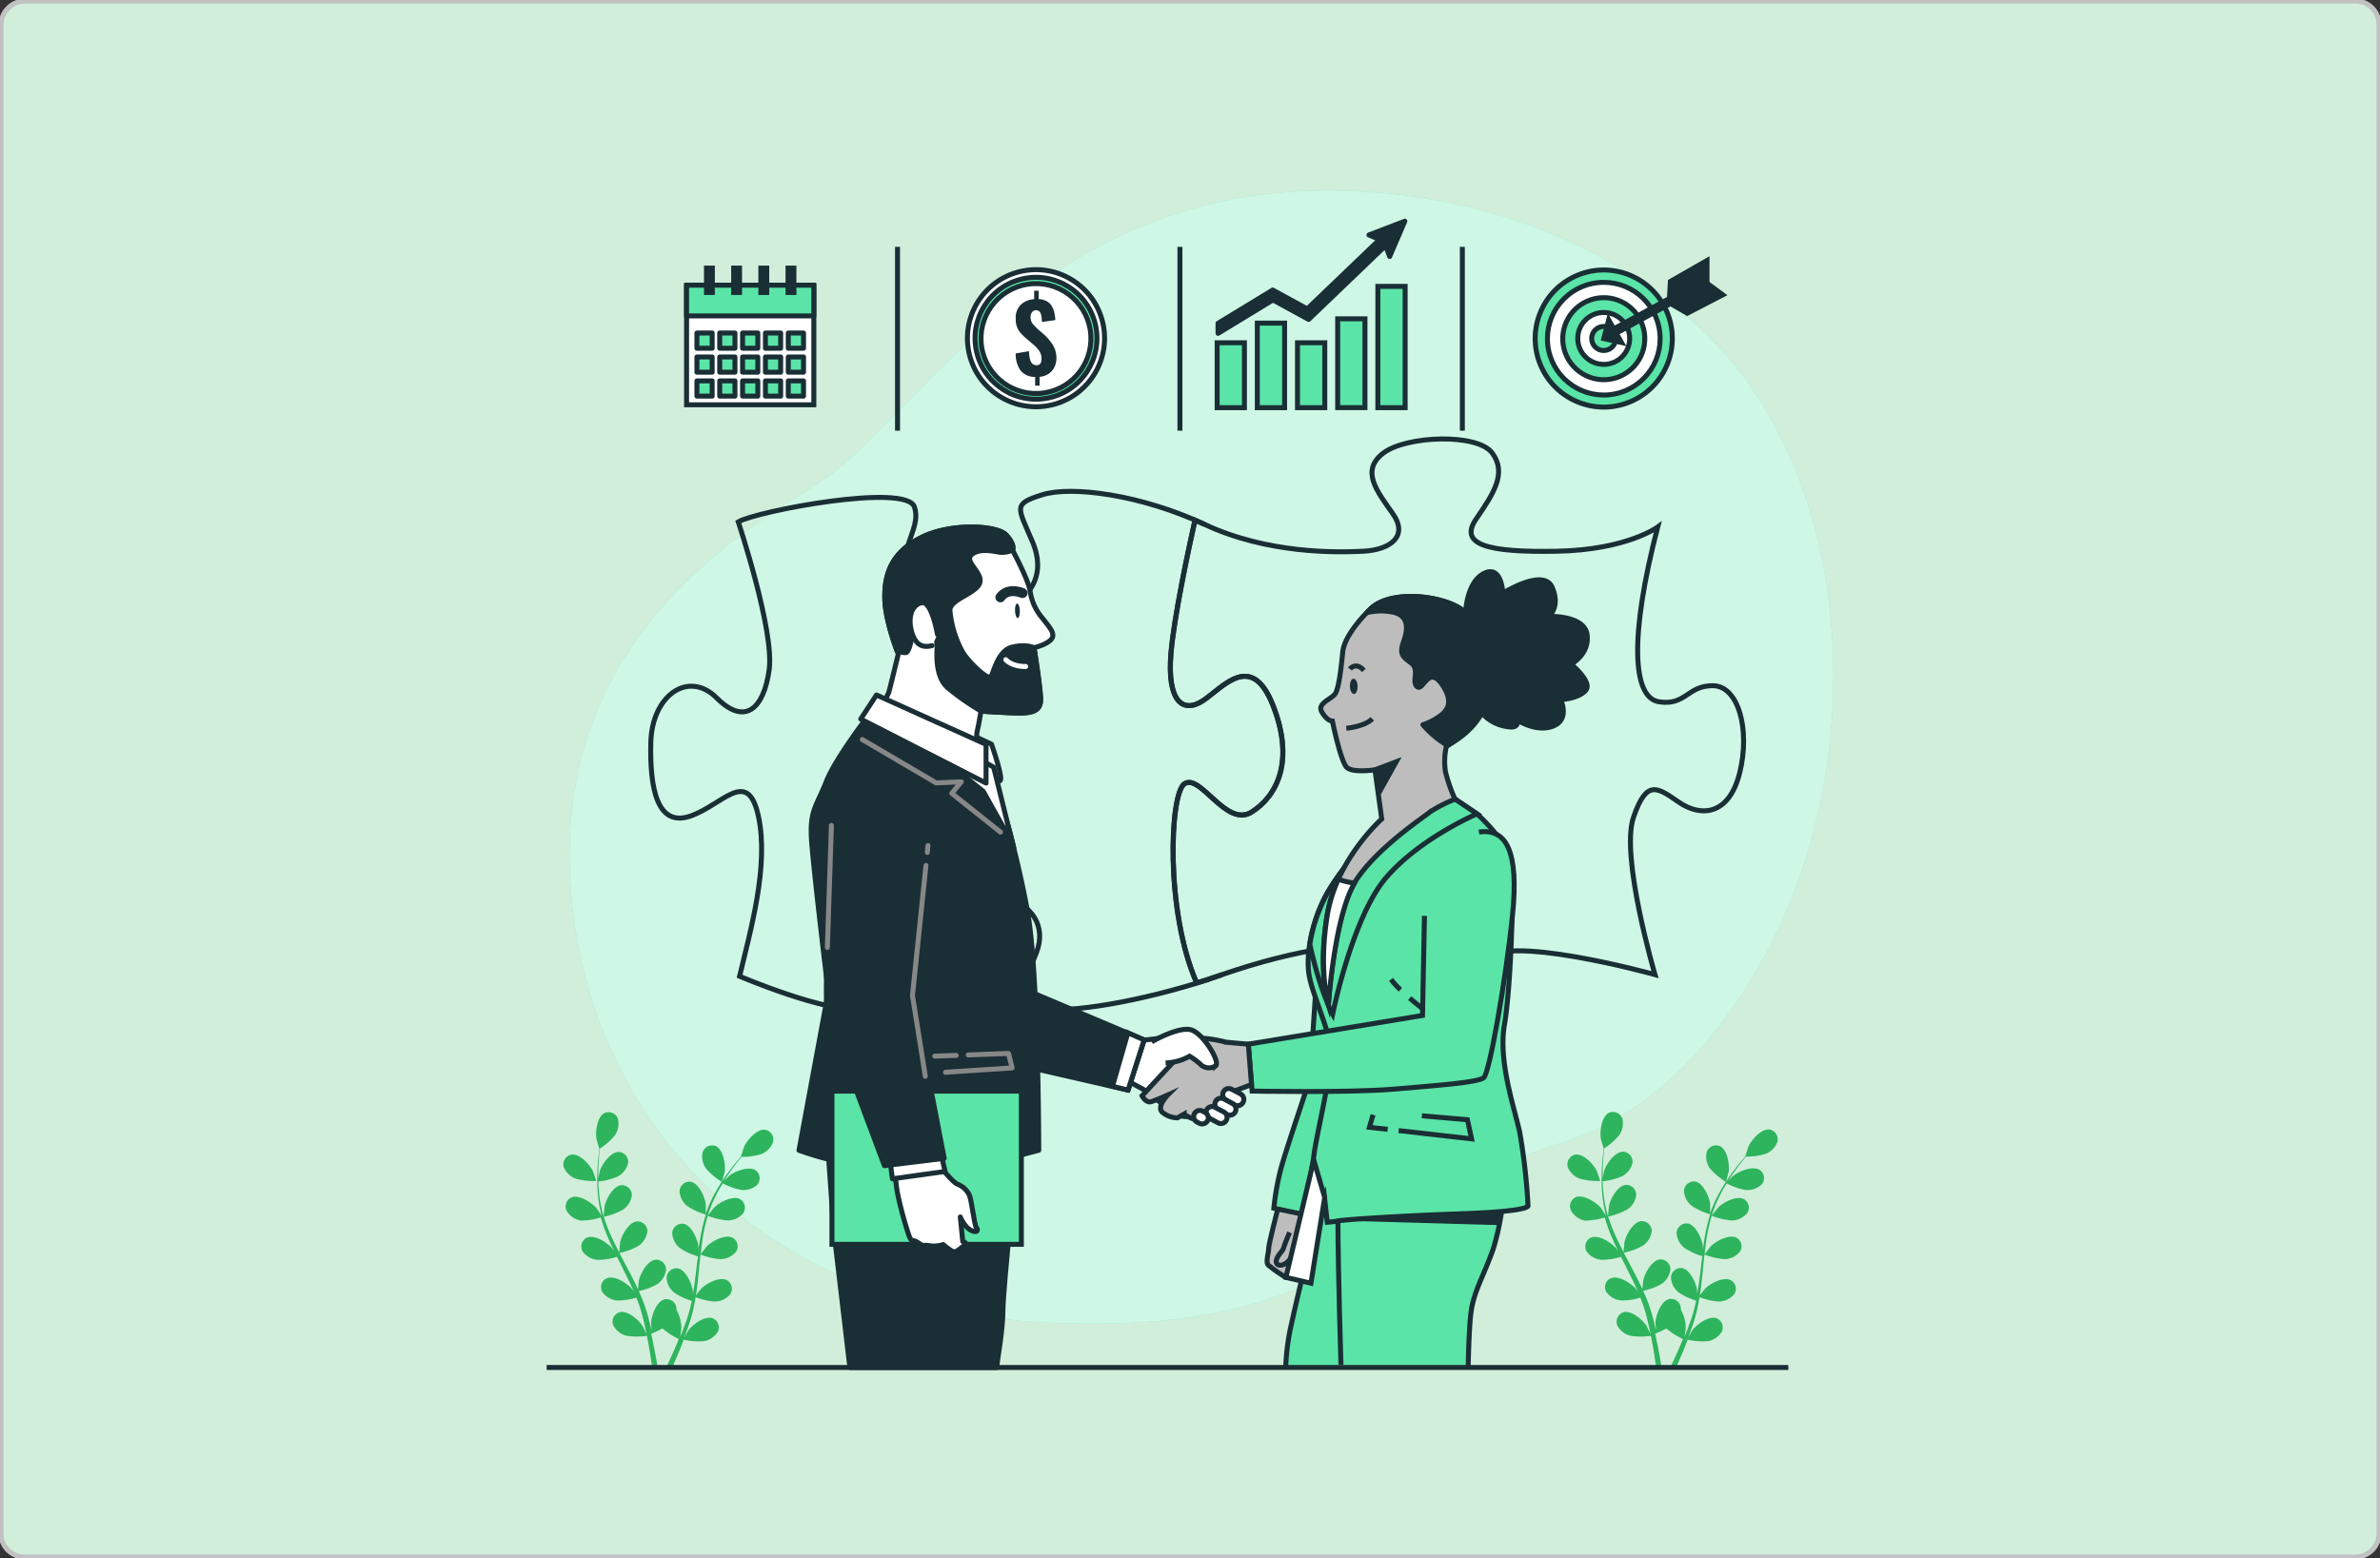 <svg id="Layer_1" data-name="Layer 1" xmlns="http://www.w3.org/2000/svg" viewBox="0 0 478 313"><rect x="0" y="0" width="478" height="313" fill="#333333" stroke="none"/><defs><style>.cls-1{fill:#d1eedb;stroke:#c1c1c1;}.cls-1,.cls-13,.cls-4,.cls-5,.cls-6,.cls-7,.cls-8{stroke-miterlimit:10;}.cls-11,.cls-2,.cls-5{fill:#5ae4a7;}.cls-14,.cls-3,.cls-6,.cls-8{fill:#fff;}.cls-3{opacity:0.7;}.cls-15,.cls-16,.cls-17,.cls-4{fill:none;}.cls-11,.cls-13,.cls-14,.cls-15,.cls-4,.cls-5,.cls-6,.cls-7,.cls-8,.cls-9{stroke:#1a2e35;}.cls-10,.cls-7,.cls-9{fill:#1a2e35;}.cls-15,.cls-8{stroke-width:2px;}.cls-11,.cls-14,.cls-15,.cls-16,.cls-17,.cls-9{stroke-linecap:round;stroke-linejoin:round;}.cls-12{fill:#2eb45d;}.cls-13{fill:#bdbdbd;}.cls-16{stroke:#fff;}.cls-17{stroke:#878787;}</style></defs><g id="beb3d7f5-2594-40e1-9fcf-2cdf8fd006a9"><path class="cls-1" d="M5,.2H473A4.74,4.74,0,0,1,477.8,5V308a4.74,4.74,0,0,1-4.8,4.8H5A4.74,4.74,0,0,1,.2,308V5A4.87,4.87,0,0,1,5,.2Z"/></g><path class="cls-2" d="M360.78,178c-8,21.54-24.48,44.85-47.6,51.76-34.94,10.43-39.12,38.59-101.7,36a125.79,125.79,0,0,1-27.06-4,103.22,103.22,0,0,1-12.73-4.23c-36.56-14.81-55.63-47.4-57.21-81.5-2.09-44.85,29.2-66.23,49.54-78.75s44.85-61,106.39-58.94a122.74,122.74,0,0,1,27.82,4.07c20.71,5.6,41.76,18,54,36.12.92,1.36,1.8,2.76,2.64,4.18C371.23,110.48,371.74,148.62,360.78,178Z"/><path class="cls-3" d="M360.78,178c-8,21.54-24.48,44.85-47.6,51.76-34.94,10.43-39.12,38.59-101.7,36a125.79,125.79,0,0,1-27.06-4,103.22,103.22,0,0,1-12.73-4.23c-36.56-14.81-55.63-47.4-57.21-81.5-2.09-44.85,29.2-66.23,49.54-78.75s44.85-61,106.39-58.94a122.74,122.74,0,0,1,27.82,4.07c20.71,5.6,41.76,18,54,36.12.92,1.36,1.8,2.76,2.64,4.18C371.23,110.48,371.74,148.62,360.78,178Z"/><path class="cls-4" d="M240.36,197.47c-6.35-14.42-5.41-38-2.47-40,3.24-2.16,8.38,8.91,13.51,5.67s8.64-10.26,4.32-21.33-10-3.78-14.05-1.08-7.29.27-6.48-9.46c.6-7.17,3.4-20.35,4.83-26.78.64.28,1.29.56,1.92.86-12.69-5.94-26.73-7.83-32.67-5.94s-4.87,2.43-1.9,9.45c6.2,14.64-17.27,19.68-24,8.38-4.06-6.75,1.9-10.54.28-15.4s-31.6.81-35.38,3c0,0,7.29,21.87,6.21,29.71s-4.86,11.34-10.53,5.67-13-.54-13.24,8.91,1.35,17,7.84,14.85,11.61-10,13.77,0-1.62,23-3.78,32.14c0,0,17,7.29,24.85,6.75s12.69-.81,10.26-5.67-6.48-8.1-3.51-13.5,14.85-4.86,21.06-3.51,8.92,5.94,7,11.07-5.14,10.26.81,11.34c5.6,1,19.83-1.32,33.89-5.89Z"/><path class="cls-4" d="M245.46,195.81l-2.5.84Z"/><path class="cls-4" d="M344,137.75c-5.13,0-5.4,4.05-10.8,3.24s-5.94-13.24-.27-35.11c0,0-6.21,4.59-20.26,4.86s-19.71-1.35-16.2-6.48,6.21-9.19,3.24-13.24-17.28-3.51-21.88,0-1.35,7.57,1.89,12.16-.54,7.29-5.94,7.56-19.17.54-31.87-5.4c-.63-.3-1.28-.58-1.92-.86-1.43,6.43-4.23,19.61-4.83,26.78-.81,9.73,2.43,12.16,6.48,9.46s9.73-10,14.05,1.08.81,18.09-4.32,21.33-10.27-7.83-13.51-5.67c-2.94,2-3.88,25.59,2.47,40q2.55-.78,5.1-1.66c14.85-5.13,29.7-7.56,32.4-4.05s1.62,3-1.89,8.37-3.24,10,2.7,12.7,20.53,2.16,21.88-4.05-6.21-9.73-2.7-15.67,34.57,2.7,34.57,2.7-7-23.76-4.32-31.6,4.86-5.94,9.18-3,10,2.7,12.15-5.94S349.16,137.75,344,137.75Z"/><circle class="cls-5" cx="322.1" cy="68.03" r="13.77" transform="translate(1.78 143.99) rotate(-25.27)"/><circle class="cls-6" cx="322.1" cy="68.03" r="11.32" transform="translate(-5.26 33.25) rotate(-5.86)"/><circle class="cls-5" cx="322.1" cy="68.03" r="8.24" transform="translate(2.01 144.97) rotate(-25.44)"/><path class="cls-6" d="M327.3,68a5.21,5.21,0,1,0-5.2,5.2A5.2,5.2,0,0,0,327.3,68Z"/><path class="cls-5" d="M324.5,68a2.41,2.41,0,1,0-2.4,2.41A2.4,2.4,0,0,0,324.5,68Z"/><polygon class="cls-7" points="323.09 64.25 322.1 68.03 325.66 68.81 323.09 64.25"/><line class="cls-8" x1="324.61" y1="66.36" x2="340.27" y2="57.82"/><polygon class="cls-7" points="335.25 60.63 335.48 56.54 342.84 52.33 342.84 57.01 335.25 60.63"/><polygon class="cls-7" points="346 59.23 342.77 56.85 335.22 60.82 338.86 62.93 346 59.23"/><rect class="cls-5" x="244.45" y="68.86" width="5.48" height="13.04"/><rect class="cls-5" x="252.52" y="64.91" width="5.48" height="16.99"/><rect class="cls-5" x="260.59" y="68.86" width="5.48" height="13.04"/><rect class="cls-5" x="268.66" y="64.05" width="5.48" height="17.84"/><rect class="cls-5" x="276.73" y="57.53" width="5.48" height="24.37"/><polygon class="cls-9" points="274.94 47.2 277.08 48.12 262.55 62.05 255.61 58.27 244.63 64.95 244.63 66.97 255.66 60.26 262.83 64.17 278.27 49.36 279.1 51.53 282.15 44.44 274.94 47.2"/><circle class="cls-6" cx="208.07" cy="67.94" r="13.77" transform="translate(-10.02 49.35) rotate(-13.21)"/><circle class="cls-5" cx="208.07" cy="67.94" r="12.24" transform="translate(-9.9 48.03) rotate(-12.86)"/><circle class="cls-6" cx="208.06" cy="68.03" r="11.04" transform="translate(-7.96 32.65) rotate(-8.81)"/><path class="cls-10" d="M207.9,77.47V75.72a3.72,3.72,0,0,1-2.9-1.24A5.64,5.64,0,0,1,204,71l2.66-.45a7.92,7.92,0,0,0,.19,1.57,1.9,1.9,0,0,0,.49.94,1.12,1.12,0,0,0,.82.31.86.86,0,0,0,.81-.37,1.75,1.75,0,0,0,.21-.87,2.83,2.83,0,0,0-.44-1.61,6.64,6.64,0,0,0-1.22-1.31l-1.6-1.38a11.7,11.7,0,0,1-1-1,4.37,4.37,0,0,1-.69-1.21A4.56,4.56,0,0,1,204,64a3.67,3.67,0,0,1,1-2.77,4.17,4.17,0,0,1,2.7-1.12V58.41h.91v1.68a3.54,3.54,0,0,1,1.67.46,2.84,2.84,0,0,1,1,1,5.35,5.35,0,0,1,.49,1.34,8.78,8.78,0,0,1,.18,1.41l-2.69.39a7.22,7.22,0,0,0-.12-1.23,1.8,1.8,0,0,0-.33-.84.9.9,0,0,0-.76-.29,1,1,0,0,0-.8.42,1.53,1.53,0,0,0-.27.89,2.23,2.23,0,0,0,.41,1.39,9.87,9.87,0,0,0,.94,1l1.57,1.36A10.24,10.24,0,0,1,211,68.65a6.06,6.06,0,0,1,.85,1.46,5,5,0,0,1,.32,1.84,4.06,4.06,0,0,1-.41,1.82,3.34,3.34,0,0,1-1.17,1.33,3.78,3.78,0,0,1-1.8.6v1.77Z"/><rect class="cls-6" x="137.89" y="57.29" width="25.56" height="24.03"/><rect class="cls-11" x="137.89" y="57.29" width="25.56" height="6.18"/><rect class="cls-11" x="139.97" y="66.9" width="3.06" height="3.06"/><rect class="cls-11" x="144.55" y="66.9" width="3.06" height="3.06"/><rect class="cls-11" x="149.14" y="66.9" width="3.06" height="3.06"/><rect class="cls-11" x="153.73" y="66.9" width="3.06" height="3.06"/><rect class="cls-11" x="158.32" y="66.9" width="3.06" height="3.06"/><rect class="cls-11" x="139.97" y="71.71" width="3.06" height="3.06"/><rect class="cls-11" x="144.55" y="71.71" width="3.06" height="3.06"/><rect class="cls-11" x="149.14" y="71.71" width="3.06" height="3.06"/><rect class="cls-11" x="153.73" y="71.71" width="3.06" height="3.06"/><rect class="cls-11" x="158.32" y="71.71" width="3.06" height="3.06"/><rect class="cls-11" x="139.97" y="76.52" width="3.06" height="3.06"/><rect class="cls-11" x="144.55" y="76.52" width="3.06" height="3.06"/><rect class="cls-11" x="149.14" y="76.52" width="3.06" height="3.06"/><rect class="cls-11" x="153.73" y="76.52" width="3.06" height="3.06"/><rect class="cls-11" x="158.32" y="76.52" width="3.06" height="3.06"/><rect class="cls-10" x="141.39" y="53.36" width="2.18" height="5.9"/><rect class="cls-10" x="146.85" y="53.36" width="2.18" height="5.9"/><rect class="cls-10" x="152.31" y="53.36" width="2.18" height="5.9"/><rect class="cls-10" x="157.77" y="53.36" width="2.18" height="5.9"/><path class="cls-12" d="M115.66,236.8a14,14,0,0,0,4.09.46s-.62-1.9-.68-2c-.64-1.33-2.65-3.53-4.29-3.31a2,2,0,0,0-1.57,2.46A4.11,4.11,0,0,0,115.66,236.8Z"/><path class="cls-12" d="M116.66,245.21a13.68,13.68,0,0,0,4-.63,32.86,32.86,0,0,0,1.57,4.34c.35.82.74,1.64,1.13,2.46-.23-.35-.45-.65-.48-.69-1-1.12-3.49-2.71-5-2.06a2,2,0,0,0-.87,2.78,4.09,4.09,0,0,0,3,1.68,12.8,12.8,0,0,0,3.91-.6l.47.94c.74,1.49,1.5,3,2.19,4.46.25.52.47,1,.7,1.57l-.42-.61c-1-1.11-3.49-2.7-5-2.05a1.94,1.94,0,0,0-.87,2.77,4.07,4.07,0,0,0,3,1.69,12.42,12.42,0,0,0,3.81-.57c.21.54.42,1.08.61,1.62.11.37.25.71.35,1.09l.3,1.1c.17.7.35,1.43.5,2.12.11.49.2.95.29,1.41-.23-.52-.72-1.53-.77-1.61-.79-1.25-3-3.21-4.64-2.8a2,2,0,0,0-1.28,2.62,4.11,4.11,0,0,0,2.71,2.12,13.69,13.69,0,0,0,4.05,0c.15.76.3,1.51.42,2.22.28,1.56.48,3,.64,4.15h1.09c-.19-1.23-.44-2.69-.77-4.33-.15-.78-.33-1.61-.52-2.46a22.6,22.6,0,0,0,2.26-1.06,14.49,14.49,0,0,0,3.29,2.12c-.29.73-.59,1.43-.87,2.09-.6,1.38-1.17,2.6-1.68,3.64H135c.43-1,.9-2.05,1.4-3.26.3-.74.61-1.53.92-2.34a13.54,13.54,0,0,0,4,.31,4.09,4.09,0,0,0,2.86-1.91,2,2,0,0,0-1.08-2.71c-1.57-.52-4,1.26-4.84,2.44-.05.07-.52.9-.82,1.42.13-.33.25-.66.38-1,.25-.68.48-1.37.73-2.11.1-.36.21-.73.32-1.09s.2-.77.3-1.15c.21-.89.38-1.81.54-2.74a12.65,12.65,0,0,0,3.83.88,4.07,4.07,0,0,0,3.12-1.46,2,2,0,0,0-.66-2.83c-1.47-.76-4.1.64-5.15,1.68-.06.06-.73.9-1.09,1.36.09-.56.18-1.12.25-1.68.2-1.64.36-3.31.52-5,.05-.51.1-1,.16-1.52a13.4,13.4,0,0,0,4,.93,4.1,4.1,0,0,0,3.12-1.46,2,2,0,0,0-.66-2.83c-1.47-.76-4.1.63-5.15,1.68-.08.07-1,1.27-1.26,1.59.12-1.12.24-2.23.41-3.32a35.06,35.06,0,0,1,1-4.36,14,14,0,0,0,4,.93,4.07,4.07,0,0,0,3.12-1.46,2,2,0,0,0-.66-2.83c-1.47-.76-4.1.64-5.15,1.68-.08.08-1.11,1.37-1.28,1.62,0-.09,0-.17.07-.26a25.2,25.2,0,0,1,1.73-4.13c.37-.73.77-1.41,1.18-2.07a13.06,13.06,0,0,0,3.77,1.33A4.12,4.12,0,0,0,152.1,238a2,2,0,0,0-.34-2.89c-1.38-.91-4.15.18-5.3,1.1-.07,0-.65.63-1.07,1.06l.56-.87c.69-1,1.39-2,2-2.76.35-.45.69-.85,1-1.23a13,13,0,0,0,3.94-.56,4.08,4.08,0,0,0,2.38-2.48,2,2,0,0,0-1.63-2.41c-1.64-.18-3.6,2.08-4.2,3.42-.05.12-.65,2-.62,2h0c-.31.35-.64.73-1,1.16-.64.78-1.36,1.68-2.08,2.71a35.92,35.92,0,0,0-2.15,3.44,24.81,24.81,0,0,0-1.84,4.14s0,0,0,0c0-.48,0-1.84,0-1.94-.19-1.46-1.42-4.18-3-4.48a2,2,0,0,0-2.26,1.84,4.08,4.08,0,0,0,1.57,3.06,13.41,13.41,0,0,0,3.71,1.69,34.21,34.21,0,0,0-1.09,4.49c-.16.89-.29,1.78-.41,2.68,0-.42,0-.79,0-.84-.19-1.47-1.42-4.18-3-4.48a2,2,0,0,0-2.26,1.84,4.09,4.09,0,0,0,1.57,3.06,12.84,12.84,0,0,0,3.59,1.65c0,.35-.09.69-.13,1-.2,1.66-.39,3.31-.62,4.93-.09.57-.19,1.13-.29,1.69,0-.37,0-.68,0-.73-.19-1.46-1.42-4.18-3-4.48a2,2,0,0,0-2.26,1.84,4.12,4.12,0,0,0,1.57,3.06,12.55,12.55,0,0,0,3.49,1.62c-.12.57-.24,1.14-.38,1.69-.11.37-.18.74-.31,1.1s-.23.73-.35,1.09c-.25.68-.5,1.39-.76,2.05-.17.46-.35.89-.53,1.33.09-.57.24-1.68.25-1.77a7.68,7.68,0,0,0-1-3.7,3.11,3.11,0,0,0,0-.43,2,2,0,0,0-2.39-1.66c-1.6.42-2.61,3.23-2.69,4.7,0,.09.06,1,.1,1.64-.08-.35-.15-.69-.24-1.05-.17-.7-.36-1.4-.56-2.16-.1-.36-.21-.72-.33-1.09s-.25-.74-.38-1.12c-.32-.86-.68-1.72-1.06-2.58a12.81,12.81,0,0,0,3.68-1.38,4.06,4.06,0,0,0,1.79-2.93,2,2,0,0,0-2.11-2c-1.64.18-3.07,2.8-3.37,4.25,0,.09-.11,1.15-.15,1.73-.24-.51-.47-1-.72-1.54-.74-1.48-1.53-2.95-2.31-4.43l-.71-1.35a13.47,13.47,0,0,0,3.82-1.42,4.09,4.09,0,0,0,1.8-2.93,2,2,0,0,0-2.12-2c-1.64.18-3.07,2.79-3.36,4.24,0,.11-.16,1.63-.18,2-.52-1-1-2-1.48-3a34.11,34.11,0,0,1-1.62-4.17,13.49,13.49,0,0,0,3.85-1.42,4.07,4.07,0,0,0,1.79-2.93,2,2,0,0,0-2.11-2c-1.65.17-3.07,2.79-3.37,4.24,0,.11-.17,1.75-.18,2.05,0-.08-.06-.16-.08-.24a25.76,25.76,0,0,1-.84-4.4c-.09-.82-.13-1.61-.16-2.38a13.23,13.23,0,0,0,3.88-1,4.07,4.07,0,0,0,2.11-2.72,2,2,0,0,0-1.88-2.22c-1.65,0-3.36,2.44-3.81,3.84,0,.08-.19.89-.3,1.47,0-.34,0-.7,0-1,0-1.25.08-2.39.16-3.4,0-.58.1-1.1.16-1.58a13,13,0,0,0,3-2.65,4.09,4.09,0,0,0,.61-3.38,2,2,0,0,0-2.69-1.11c-1.47.76-1.85,3.72-1.61,5.17,0,.13.58,2.06.6,2l0,0c-.07.47-.13,1-.19,1.52-.1,1-.2,2.16-.23,3.41a37.46,37.46,0,0,0,.09,4,25.19,25.19,0,0,0,.76,4.47s0,0,0,.06c-.26-.41-1-1.53-1.09-1.61-1-1.12-3.49-2.7-5-2.06a2,2,0,0,0-.87,2.78A4.12,4.12,0,0,0,116.66,245.21Z"/><path class="cls-12" d="M145,237.44s.53-1.92.55-2.05c.2-1.46-.27-4.41-1.76-5.13a2,2,0,0,0-2.66,1.18,4.13,4.13,0,0,0,.71,3.37A13.79,13.79,0,0,0,145,237.44Z"/><path class="cls-12" d="M317.3,236.8a14,14,0,0,0,4.09.46s-.62-1.9-.68-2c-.64-1.33-2.65-3.53-4.29-3.31a2,2,0,0,0-1.57,2.46A4.11,4.11,0,0,0,317.3,236.8Z"/><path class="cls-12" d="M318.3,245.21a13.68,13.68,0,0,0,4-.63,32.86,32.86,0,0,0,1.57,4.34c.35.82.74,1.64,1.13,2.46-.23-.35-.45-.65-.48-.69-1-1.12-3.49-2.71-5-2.06a2,2,0,0,0-.87,2.78,4.09,4.09,0,0,0,3,1.68,12.8,12.8,0,0,0,3.91-.6c.16.32.31.63.47.94.75,1.49,1.5,3,2.2,4.46.24.52.46,1,.69,1.57l-.42-.61c-1-1.11-3.49-2.7-5-2.05a1.94,1.94,0,0,0-.87,2.77,4.07,4.07,0,0,0,3,1.69,12.42,12.42,0,0,0,3.81-.57c.21.54.42,1.08.61,1.62.11.37.25.71.35,1.09l.3,1.1c.17.7.35,1.43.5,2.12.11.49.2.95.3,1.41-.24-.52-.73-1.53-.78-1.61-.79-1.25-3-3.21-4.64-2.8a2,2,0,0,0-1.28,2.62,4.11,4.11,0,0,0,2.71,2.12,13.69,13.69,0,0,0,4.05,0c.16.76.3,1.51.42,2.22.28,1.56.48,3,.64,4.15h1.09c-.19-1.23-.44-2.69-.77-4.33-.15-.78-.33-1.61-.52-2.46a22.6,22.6,0,0,0,2.26-1.06A14.49,14.49,0,0,0,338,269c-.29.73-.59,1.43-.87,2.09-.6,1.38-1.17,2.6-1.68,3.64h1.18c.43-1,.9-2.05,1.4-3.26.3-.74.61-1.53.92-2.34a13.54,13.54,0,0,0,4,.31,4.09,4.09,0,0,0,2.86-1.91,2,2,0,0,0-1.08-2.71c-1.57-.52-4,1.26-4.84,2.44-.05.07-.52.9-.82,1.42.13-.33.25-.66.38-1,.25-.68.48-1.37.73-2.11.1-.36.21-.73.32-1.09s.2-.77.3-1.15c.21-.89.38-1.81.54-2.74a12.65,12.65,0,0,0,3.83.88,4.07,4.07,0,0,0,3.12-1.46,2,2,0,0,0-.66-2.83c-1.47-.76-4.1.64-5.15,1.68-.06.06-.73.9-1.09,1.36.09-.56.18-1.12.25-1.68.2-1.64.36-3.31.52-5,.05-.51.1-1,.16-1.52a13.49,13.49,0,0,0,4,.93,4.1,4.1,0,0,0,3.12-1.46,2,2,0,0,0-.66-2.83c-1.47-.76-4.1.63-5.15,1.68-.08.07-1,1.27-1.26,1.59.12-1.12.24-2.23.41-3.32a35.06,35.06,0,0,1,1-4.36,14.1,14.1,0,0,0,4,.93,4.07,4.07,0,0,0,3.12-1.46,2,2,0,0,0-.66-2.83c-1.47-.76-4.1.64-5.15,1.68-.08.08-1.11,1.37-1.28,1.62,0-.09,0-.17.07-.26a25.2,25.2,0,0,1,1.73-4.13c.37-.73.77-1.41,1.18-2.07a13.06,13.06,0,0,0,3.77,1.33,4.12,4.12,0,0,0,3.26-1.11,2,2,0,0,0-.34-2.89c-1.38-.91-4.15.18-5.3,1.1-.07,0-.65.63-1.07,1.06l.56-.87c.69-1,1.39-2,2-2.76.35-.45.69-.85,1-1.23a13,13,0,0,0,3.94-.56,4.08,4.08,0,0,0,2.38-2.48,2,2,0,0,0-1.63-2.41c-1.64-.18-3.6,2.08-4.2,3.42-.05.12-.65,2-.62,2h0c-.31.35-.64.73-1,1.16-.64.78-1.36,1.68-2.08,2.71a35.92,35.92,0,0,0-2.15,3.44,24.81,24.81,0,0,0-1.84,4.14s0,0,0,0c0-.48,0-1.84,0-1.94-.19-1.46-1.42-4.18-3-4.48a2,2,0,0,0-2.26,1.84,4.08,4.08,0,0,0,1.57,3.06,13.41,13.41,0,0,0,3.71,1.69,34.21,34.21,0,0,0-1.09,4.49c-.16.89-.29,1.78-.41,2.68,0-.42,0-.79,0-.84-.19-1.47-1.42-4.18-3-4.48a2,2,0,0,0-2.26,1.84,4.09,4.09,0,0,0,1.57,3.06,12.84,12.84,0,0,0,3.59,1.65c0,.35-.09.69-.13,1-.19,1.66-.39,3.31-.62,4.93-.08.57-.19,1.13-.29,1.69,0-.37,0-.68,0-.73-.19-1.46-1.42-4.18-3-4.48a2,2,0,0,0-2.26,1.84,4.12,4.12,0,0,0,1.57,3.06,12.55,12.55,0,0,0,3.49,1.62c-.12.57-.24,1.14-.38,1.69-.1.37-.18.74-.31,1.1s-.23.73-.35,1.09c-.25.68-.5,1.39-.76,2.05-.17.46-.35.89-.53,1.33.09-.57.24-1.68.25-1.77a7.68,7.68,0,0,0-1-3.7,3.11,3.11,0,0,0,0-.43,2,2,0,0,0-2.39-1.66c-1.6.42-2.61,3.23-2.69,4.7,0,.09.06,1,.1,1.64-.08-.35-.15-.69-.24-1.05-.17-.7-.36-1.4-.55-2.16-.11-.36-.22-.72-.34-1.09s-.25-.74-.38-1.12c-.32-.86-.68-1.72-1.06-2.58a12.71,12.71,0,0,0,3.68-1.38,4.06,4.06,0,0,0,1.79-2.93,2,2,0,0,0-2.11-2c-1.64.18-3.07,2.8-3.36,4.25,0,.09-.12,1.15-.16,1.73-.24-.51-.47-1-.72-1.54-.74-1.48-1.53-2.95-2.31-4.43l-.71-1.35a13.47,13.47,0,0,0,3.82-1.42,4.09,4.09,0,0,0,1.8-2.93,2,2,0,0,0-2.12-2c-1.64.18-3.06,2.79-3.36,4.24,0,.11-.16,1.63-.18,2-.52-1-1-2-1.48-3a34.11,34.11,0,0,1-1.62-4.17,13.49,13.49,0,0,0,3.85-1.42,4.07,4.07,0,0,0,1.79-2.93,2,2,0,0,0-2.11-2c-1.65.17-3.07,2.79-3.37,4.24,0,.11-.17,1.75-.18,2.05,0-.08-.06-.16-.08-.24a25.76,25.76,0,0,1-.84-4.4c-.09-.82-.13-1.61-.16-2.38a13.28,13.28,0,0,0,3.89-1,4.09,4.09,0,0,0,2.1-2.72,2,2,0,0,0-1.88-2.22c-1.65,0-3.36,2.44-3.81,3.84,0,.08-.19.89-.3,1.47,0-.34,0-.7,0-1,0-1.25.08-2.39.16-3.4.05-.58.1-1.1.16-1.58a13,13,0,0,0,3-2.65,4.09,4.09,0,0,0,.61-3.38,2,2,0,0,0-2.69-1.11c-1.47.76-1.85,3.72-1.61,5.17,0,.13.58,2.06.6,2l0,0c-.07.47-.13,1-.19,1.52-.1,1-.2,2.16-.23,3.41a37.46,37.46,0,0,0,.09,4,25.19,25.19,0,0,0,.76,4.47s0,0,0,.06c-.26-.41-1-1.53-1.09-1.61-1-1.12-3.49-2.7-5-2.06a2,2,0,0,0-.87,2.78A4.12,4.12,0,0,0,318.3,245.21Z"/><path class="cls-12" d="M346.64,237.44s.53-1.92.55-2.05c.2-1.46-.27-4.41-1.75-5.13a2,2,0,0,0-2.67,1.18,4.13,4.13,0,0,0,.71,3.37A13.79,13.79,0,0,0,346.64,237.44Z"/><path class="cls-9" d="M294.35,123.09s.17-6.16,3.73-7.91,3.75,4,3.75,4S310,114,311.74,118s-.7,5.82-.7,5.82,7.22-.26,7.72,3.71-3.23,5.89-3.23,5.89,4.47,3.65,2.9,5.33-5,1.8-5,1.8,1.94,3.91-1.45,5.3-7.27-1.2-7.27-1.2.6,1.79-1.94,1.34a8.27,8.27,0,0,1-6.7-5.38C294.49,136.82,292.45,126.24,294.35,123.09Z"/><path class="cls-13" d="M256.8,242.21s-2,7.73-2,8.6-.66,2.8-.07,3.35a28.63,28.63,0,0,0,3.53,2.46,2.72,2.72,0,0,0,1.43-.43,1.33,1.33,0,0,0,.44-1,16,16,0,0,0-.92-1.79c-.11-.28,1.49-4,2.09-5.82a32.62,32.62,0,0,0,1-5Z"/><path class="cls-13" d="M259,247.59s-1.15,2.73-1.23,3.21-1.66,1.78-1.43,2.83,2.52.77,3.65-2.33"/><path class="cls-5" d="M264.17,200.19s-1,15.78-1.34,17.17-4.75,14.12-5.72,18a53.31,53.31,0,0,0-1.27,7.36l5.9,1.24,3.31-14.54s4.33-13.23,3.46-19.46A18.56,18.56,0,0,0,264.17,200.19Z"/><path class="cls-5" d="M294.87,274.72c.07-3.43.22-8.06.52-10.71.53-4.57,2.51-7.4,4.52-13.14a50.22,50.22,0,0,0,2.16-13.19l-36,1.25s-4.16,15.48-6.66,26.89a46,46,0,0,0-1.19,8.9"/><polygon class="cls-9" points="270.83 244.76 300.78 245.61 301.42 243.29 270.83 244.76"/><path class="cls-6" d="M269.32,274.17s-.59-18.73-.61-28.89"/><path class="cls-5" d="M292.27,160.56l4.37,2.94s5.17,4.63,6.45,8.43.35,26.54-.93,33.9,1.92,16.47,3.06,21.63a123.53,123.53,0,0,1,1.67,14.75s.81,1.13-13.22,1.62-23.81,1.21-25,1.45a14.09,14.09,0,0,1-2.1.26l-.56-5-1.4,4.09-2.91-.67s1.81-8.91,2.26-12.39,3.32-15.31,3.35-19.74-3.67-11.61-4.4-16,.74-12,4.39-17.66,6.07-7.9,13.18-13.73S292.27,160.56,292.27,160.56Z"/><polyline class="cls-4" points="280.89 227.13 295.55 228.79 294.72 224.95 285.58 224.16"/><polyline class="cls-4" points="275.77 223.96 275.03 226.47 278.7 226.88"/><path class="cls-4" d="M281.27,198.84a15.39,15.39,0,0,1-1.89-2.08"/><path class="cls-4" d="M286.37,203.15s-1.55-1.17-3.25-2.63"/><path class="cls-5" d="M292.27,160.56s-4.65-1.94-11.75,3.89-9.54,8-13.18,13.73a31,31,0,0,0-4.27,11.54c.09.42.18.86.29,1.3,2,8.59,4.29,12.74,4.29,12.74s3.93-19.57,10.78-27.5,18.21-12.76,18.21-12.76Z"/><path class="cls-13" d="M275.19,122.39s-5.13,4.8-5.51,8.57-.78,7-1.42,8.25-3.86,2-2.77,3.85,2.11,1.81,2.11,1.81,1.66,8.14,2.89,9.3,5.66.48,5.66.48l1.36,9.88s-9.17,8.13-11,19.47.26,17.8.26,17.8,1.2-17.85,5.32-24.54,13.73-13,15.14-14.16a26.57,26.57,0,0,1,5-2.54,32.25,32.25,0,0,1-1.93-5.55,13.87,13.87,0,0,1,.17-5c.32-.69,6.05-2.77,8.22-9.34s-1-14.32-4.38-17.62S279.49,118.14,275.19,122.39Z"/><path class="cls-9" d="M298.73,140.71c2.16-6.57-1-14.32-4.38-17.62s-14.86-5-19.16-.7l-.7.7a11.86,11.86,0,0,1,5-.16c3.44.56,3.36,3.3,2.43,5.89s-.23,3.09,1.52,4.39,0,3.76,1.19,4.74,2.24-4.34,4.94-.51.88,5.61-.79,6.69a12.36,12.36,0,0,1-3,1.47,19.64,19.64,0,0,0,5,4.19C292,148.89,296.78,146.61,298.73,140.71Z"/><path class="cls-4" d="M270.39,146.31s3.58-.3,5.23-1.89"/><path class="cls-10" d="M272.66,137.86c0,.85-.29,1.55-.72,1.56s-.79-.66-.82-1.51.29-1.55.72-1.56S272.63,137,272.66,137.86Z"/><path class="cls-4" d="M271.12,134.4s1.15-1.55,2.8.28"/><polygon class="cls-7" points="276.15 154.65 280.41 153.04 277.44 158.38 276.15 154.65"/><polygon class="cls-6" points="263.86 233.06 258.26 256.62 263.29 257.79 266.05 240.56 263.86 233.06"/><path class="cls-6" d="M268.8,176.65a28.78,28.78,0,0,0-2.25,7.35c-1.78,11.33.26,17.8.26,17.8s1.18-17.61,5.25-24.4A14.7,14.7,0,0,1,268.8,176.65Z"/><path class="cls-5" d="M286.09,184l-.39,20-35,5.77.77,9.42s19.42.38,28.46-.39,16.92-1.34,18.07-2.3,4.43-19.55,5.77-32.62-1.34-17.5-6.73-16.73"/><path class="cls-6" d="M229.78,208.92l-2.79,8.5,2.75,1.49,5.37,4.14c1.9,1.45,3.36,1.45,4.36,1s5.6-6.93,6.16-8.16-2.13-4.93-4.82-6.49a8.15,8.15,0,0,0-6.48-1.12A28.9,28.9,0,0,1,229.78,208.92Z"/><path class="cls-13" d="M250.71,209.77l-4.42-.39a28.8,28.8,0,0,0-4.23-.77c-1.15,0-2.69,1.16-3.46,1.73s-9.23,9.81-9.23,9.81.77,1.54,1.92,1.15,3.27-1.34,3.27-1.34-2.3,2.3-1.15,3.46a4.89,4.89,0,0,0,3.08,1.15l1.34-.77a5.34,5.34,0,0,0,1.92,1,6.28,6.28,0,0,0,3.85-1c1.34-.77,4.75-4.78,4.75-4.78l3-1.14Z"/><path class="cls-6" d="M231.3,209.29s5.6-3.25,8.06-2.35,5.71,6.37,4.81,7.16a2.41,2.41,0,0,1-3.13-.34,12.83,12.83,0,0,0-2.13-1.57,10.5,10.5,0,0,1-4.81,1.35"/><path class="cls-6" d="M248,222l-1.78-1a1.23,1.23,0,0,1-.5-1.67h0a1.22,1.22,0,0,1,1.66-.5l1.78.94a1.24,1.24,0,0,1,.5,1.67h0A1.23,1.23,0,0,1,248,222Z"/><path class="cls-6" d="M246.42,223.89l-1.77-.95a1.24,1.24,0,0,1-.51-1.67h0a1.23,1.23,0,0,1,1.67-.5l1.77.95a1.23,1.23,0,0,1,.51,1.66h0A1.24,1.24,0,0,1,246.42,223.89Z"/><path class="cls-6" d="M244.63,225.57l-1.78-.95a1.24,1.24,0,0,1-.5-1.67h0a1.22,1.22,0,0,1,1.66-.5l1.78.94a1.24,1.24,0,0,1,.51,1.67h0A1.24,1.24,0,0,1,244.63,225.57Z"/><path class="cls-6" d="M240.86,225.65l-.47-.25a1.23,1.23,0,0,1-.5-1.67h0a1.22,1.22,0,0,1,1.66-.5l.47.25a1.23,1.23,0,0,1,.51,1.66h0A1.24,1.24,0,0,1,240.86,225.65Z"/><polygon class="cls-9" points="229.78 208.92 206.3 198.99 207.17 214.54 226.56 218.99 229.78 208.92"/><polygon class="cls-6" points="226.56 218.99 229.78 208.92 226.5 207.47 226.44 207.8 223.43 218.23 226.56 218.99"/><path class="cls-14" d="M193.13,146.71l6,2.79s2.53,7.15,1.69,7.36-7.15-4.84-7.15-4.84Z"/><path class="cls-14" d="M196.6,145.28l.42-2.41s5.57.38,7.8.37,4.17-.31,4.16-2.67-1.32-10.44-1.32-10.44,2.5-.57,3.47-1.69-.43-2.5-1.69-4.17a10.68,10.68,0,0,1-2.54-5.41c-.16-2-3.54-8.33-3.54-8.33s.55-1-1.27-3S190.94,105,185,108s-7.33,7.28-7.3,12,2.71,11.4,2.71,11.4-1.76,7.25-1.9,7.66-1.71,3.51-1.71,3.51,7.46,5.21,10.19,7.54,8.88,6.34,8.92,4.18.28-7.05.28-7.05Z"/><path class="cls-10" d="M204.83,122.68c0,.81-.15,1.47-.42,1.49s-.52-.64-.55-1.44.15-1.47.42-1.48S204.79,121.88,204.83,122.68Z"/><path class="cls-15" d="M200.92,120s1.24-2.09,4.45-.86"/><path class="cls-9" d="M209,140.57c0-2.37-1.32-10.44-1.32-10.44s-1.53-.82-4.45-.11-3.73,5.45-4.28,6-4.2-2.75-5.6-5a21.22,21.22,0,0,1-2.56-8.34c-.15-2.23,5.13-3.37,5.95-5.47s-3.09-4.29-1.7-5.69,4.17-.86,5.56-.6a4.9,4.9,0,0,0,2.78-.43s.55-1-1.27-3S190.94,105,185,108s-7.33,7.28-7.3,12c0,3.83,1.79,8.94,2.46,10.73a4.46,4.46,0,0,0,1.78.38c.56-.14,1-1.82,1.23-3.49s4.3-3.65,4.3-3.65.72,5,.73,6-.52,5.85,2.14,8.2a49.83,49.83,0,0,0,6.71,4.69s5.57.38,7.8.37S209,142.93,209,140.57Z"/><path class="cls-14" d="M188.29,127.47s-1.15-6.68-3.1-6.39-3,2.81-2.05,6,2.94,2.91,4.05,2.62"/><path class="cls-16" d="M202,132.53s1.12,1.39,4,1.37"/><path class="cls-9" d="M170.69,274.72h29.5c.1-1.55,1.24-7.52,1.24-11.43,0-4.52,3.11-33.66,3.11-33.66l-38.36-.5L167.43,247Z"/><path class="cls-9" d="M174.55,143.61s-6.73,8.62-8.62,13.46-3.36,5.68-2.94,11.78,3.36,30.48,3.36,30.48l-5.88,31.76a64.45,64.45,0,0,0,21.65,3.78c12.2,0,17.46-1.05,18.3-1.47s8.2-2.31,8.2-2.31,0-36-2.32-48.37-5.25-21.86-6.3-24.18-4.42-9.88-4.42-9.88Z"/><path class="cls-9" d="M200,158.54c-1.06-2.31-4.42-9.88-4.42-9.88l-21-5s-1.42,1.83-3.14,4.27c4.58,2.66,15.93,9.23,16.6,9.4a34.32,34.32,0,0,0,5.05-.21l-1.9,2.31s5.05,4,6.73,5.68c.89.89,3.46,3.22,5.7,5.24A91.35,91.35,0,0,0,200,158.54Z"/><polygon class="cls-14" points="190.32 153.29 197.47 158.96 203.36 169.48 199.57 154.13 191.79 149.71 190.32 153.29"/><polygon class="cls-14" points="176.03 139.62 198.04 149.54 198.04 157.32 172.87 144.45 176.03 139.62"/><rect class="cls-5" x="167.09" y="219.2" width="38.04" height="30.78"/><path class="cls-14" d="M188.45,233.87s2.83,3.69,3.94,4.06a4.38,4.38,0,0,1,2.21,2c.49.74,1.11,6.28,1.48,6.65s.37,1.23-1,.61-2.21-2.71-2.21-2.71l.49,4.92s1.11.25.25.86-1.6,1.48-2.34,1.11a11.59,11.59,0,0,1-1.84-1.35,5.9,5.9,0,0,1-2.71.24c-1.35-.24-1.11.25-2.34-.61s-1.23.12-1.84-1.48a75.71,75.71,0,0,1-2.34-8.73c-.24-1.6-.49-3.81-.49-3.81Z"/><polygon class="cls-14" points="188.94 231.53 189.81 235.34 179.23 236.82 178.74 233.01 188.94 231.53"/><path class="cls-9" d="M175.39,151.18s-7.35,2.32-7.57,5.68-2.64,44.18-1.59,46.91,11.4,30.41,11.4,30.41l12-1.47s-6.15-32.1-6.36-32.73,4.12-36.39,4.12-36.39"/><polyline class="cls-17" points="185.97 173.86 183.26 199.98 185.84 216.22"/><line class="cls-17" x1="186.38" y1="169.86" x2="186.24" y2="171.25"/><line class="cls-17" x1="166.98" y1="165.82" x2="166.17" y2="190.34"/><polyline class="cls-17" points="194.47 211.93 202.55 211.63 203.28 214.54 189.89 215.41"/><line class="cls-17" x1="187.73" y1="212.17" x2="192.04" y2="212.02"/><polyline class="cls-17" points="173.18 148.57 188.01 157.28 193.06 157.07 191.16 159.38 200.94 167.17"/><line class="cls-4" x1="109.79" y1="274.72" x2="359.17" y2="274.72"/><line class="cls-4" x1="180.26" y1="49.59" x2="180.26" y2="86.52"/><line class="cls-4" x1="236.98" y1="49.59" x2="236.98" y2="86.52"/><line class="cls-4" x1="293.7" y1="49.59" x2="293.7" y2="86.52"/></svg>
